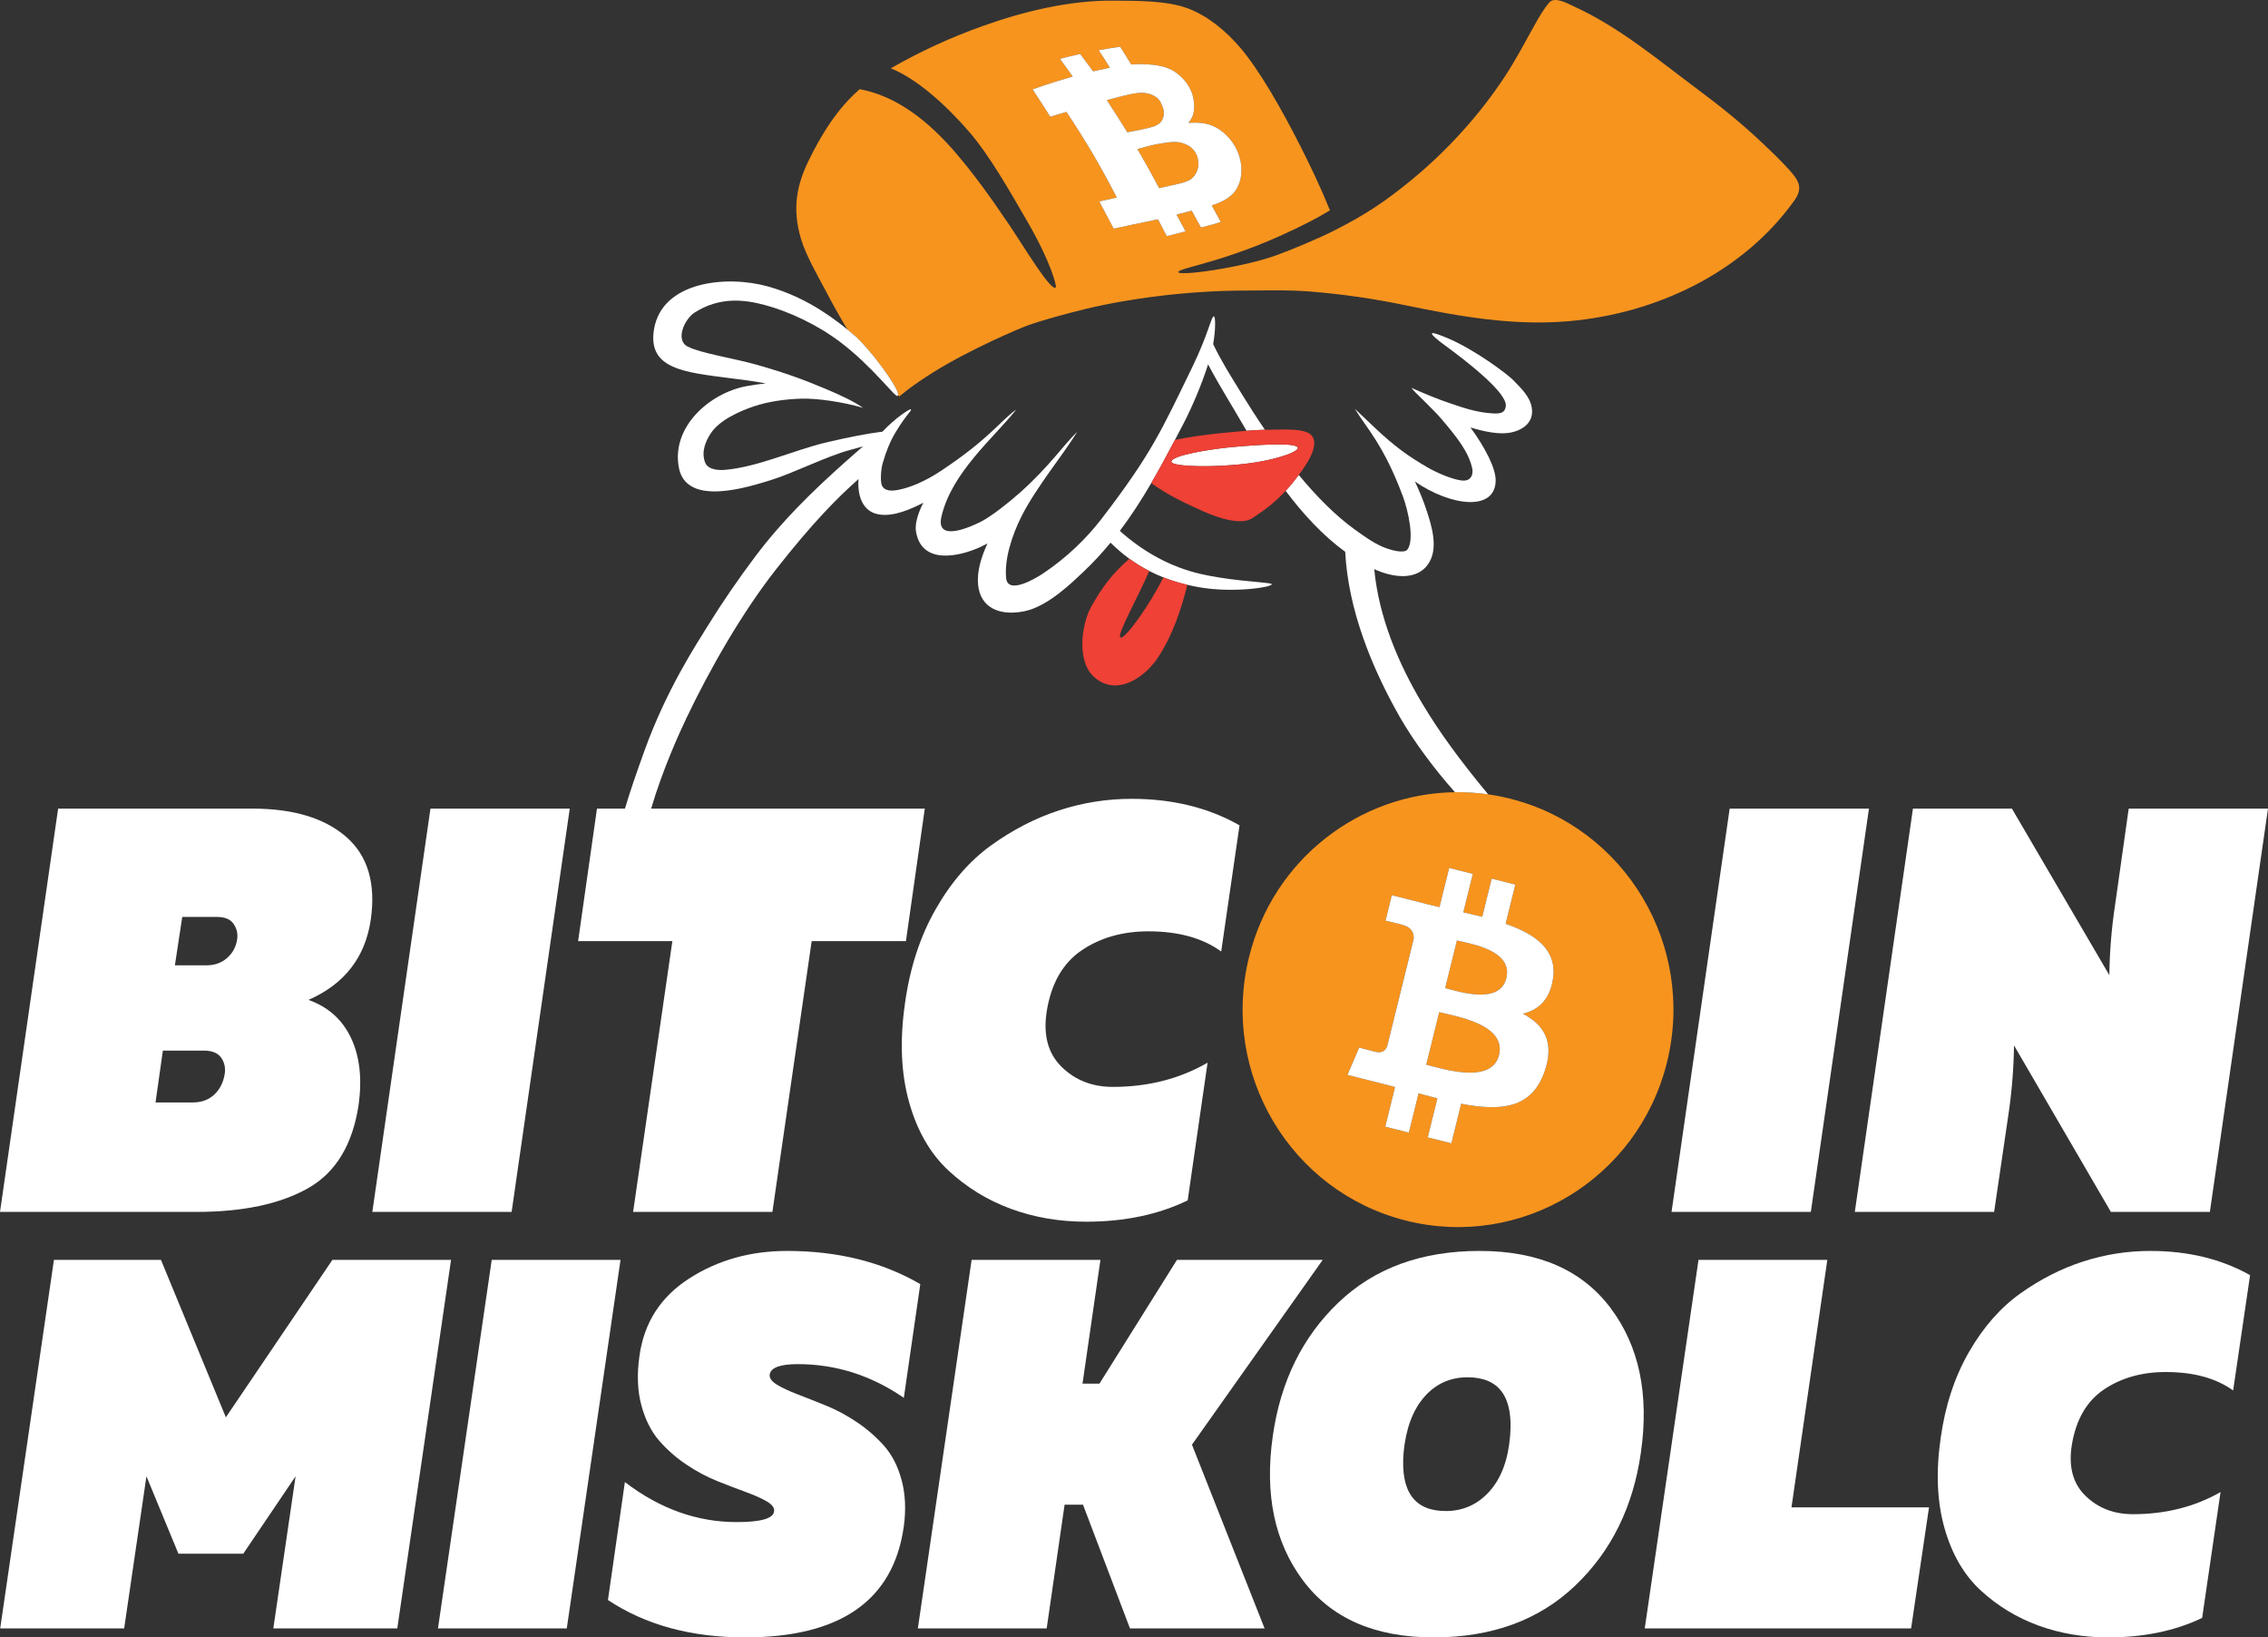 <svg xmlns="http://www.w3.org/2000/svg" width="248" height="179" viewBox="0 0 248 179" fill="none"><rect x="0" y="0" width="248" height="179" fill="#333333" stroke="none"/><g id="BTCMiskolc - LOGO" clip-path="url(#clip0_108_626)"><g id="Group"><g id="Group_2"><path id="Vector" d="M123.197 14.351L123.267 14.463L123.527 14.414C124.406 14.251 125.236 14.097 126.169 13.831C126.698 13.614 127.056 13.362 127.211 12.776C127.367 12.185 127.156 11.657 126.906 11.175C126.456 10.312 125.345 10.17 125.015 10.147C124.246 10.097 122.943 10.428 121.286 10.879L121.032 10.948L121.176 11.168C121.901 12.276 122.562 13.317 123.197 14.351Z" fill="#F7941E"></path><path id="Vector_2" d="M98.198 43.192C98.241 43.243 98.284 43.294 98.326 43.342C98.594 43.121 98.914 42.867 99.276 42.588C99.921 42.093 100.931 41.398 102.045 40.701C106.138 38.139 111.64 35.841 112.287 35.607C114.077 34.962 116.883 34.215 118.737 33.767C123.455 32.628 129.828 31.794 135.844 31.767C138.486 31.756 140.902 31.672 143.457 31.884C146.852 32.166 150.21 32.652 153.634 33.361C159.592 34.596 165.439 35.641 171.546 35.111C181.044 34.287 190.528 29.849 196.198 21.935C197.214 20.515 196.675 19.7 195.574 18.488C194.634 17.454 193.632 16.499 192.615 15.541C190.482 13.532 188.209 11.687 185.858 9.937C181.479 6.681 177.138 3 172.137 0.717C171.444 0.401 170.007 -0.432 169.403 0.28C168.785 1.009 168.302 1.847 167.838 2.678C166.771 4.588 165.746 6.548 164.543 8.377C161.8 12.55 158.219 16.497 154.352 19.666C151.419 22.071 149.291 23.48 145.872 25.215C144.179 26.074 141.506 27.184 139.728 27.848C135.971 29.252 128.732 30.243 128.855 29.731C128.978 29.218 134.746 28.596 143.173 24.254C143.923 23.867 144.677 23.447 145.429 22.997C144.404 20.464 143.214 17.976 142.098 15.785C140.177 12.013 137.745 7.701 135.612 5.207C134.005 3.328 132.001 1.699 129.864 0.908C127.539 0.047 124.333 0.096 121.8 0.07C116.94 0.019 111.896 1.259 107.438 2.852C103.994 4.082 100.591 5.631 97.406 7.471C100.324 8.624 103.577 11.628 106.018 14.458C108.19 16.976 110.349 20.782 112.34 24.215C114.906 28.641 115.559 31.261 115.449 31.409C114.995 32.021 111.969 26.977 110.378 24.615C108.157 21.318 106.401 18.93 104.529 16.742C101.51 13.21 98.026 10.494 94.01 9.748C91.571 11.851 89.784 14.74 88.389 17.628C87.192 20.107 86.567 22.704 87.582 26.094C88.129 27.923 89.316 29.962 90.211 31.647C91.083 33.291 91.654 34.344 92.668 36.026C92.958 36.264 93.246 36.505 93.53 36.752C95.087 38.109 98.367 42.471 98.198 43.192ZM114.841 12.761C114.196 11.73 113.549 10.725 112.912 9.771C113.357 9.612 113.803 9.455 114.245 9.31C114.678 9.166 115.106 9.028 115.517 8.898C116.014 8.742 116.524 8.592 117.038 8.447L117.299 8.374L117.143 8.153C116.72 7.552 116.301 6.967 115.912 6.434C116.523 6.266 117.277 6.084 118.116 5.901C118.578 6.505 119.028 7.11 119.454 7.697L119.529 7.8L119.653 7.772C120.148 7.657 120.632 7.552 121.097 7.459L121.369 7.404L121.222 7.17C120.842 6.564 120.484 6.013 120.135 5.493C120.974 5.338 121.782 5.208 122.493 5.111C122.879 5.719 123.262 6.336 123.637 6.955L123.699 7.056L123.817 7.047C124.089 7.024 124.328 7.013 124.563 7.013C124.564 7.013 124.565 7.013 124.566 7.013C125.993 7.021 127.464 7.136 128.564 7.911C129.617 8.654 130.346 9.757 130.514 10.862C130.665 11.856 130.561 12.553 130.178 13.121L129.963 13.439L130.346 13.419C131.729 13.351 132.769 13.662 133.693 14.42C134.987 15.458 135.755 17.026 135.748 18.614C135.743 19.804 135.301 20.833 134.536 21.436C134.062 21.81 133.613 22.085 132.718 22.386L132.498 22.46L132.612 22.661C132.889 23.15 133.177 23.677 133.492 24.265C132.973 24.444 132.354 24.618 131.568 24.807L131.319 24.868C131.029 24.334 130.714 23.762 130.383 23.167L130.311 23.038L129.696 23.194C129.425 23.262 129.155 23.331 128.888 23.399L128.65 23.461L128.767 23.676C129.054 24.202 129.347 24.742 129.643 25.293L129.543 25.319C129.082 25.437 128.625 25.555 128.168 25.67C127.983 25.715 127.785 25.763 127.582 25.813C127.284 25.231 126.983 24.654 126.687 24.098L126.618 23.969L126.475 24.002C126.125 24.081 125.773 24.158 125.417 24.227C124.903 24.327 124.224 24.469 123.461 24.633C122.934 24.747 122.365 24.872 121.781 25.002C121.272 24.018 120.743 23.019 120.206 22.025C120.759 21.9 121.32 21.774 121.875 21.651L122.117 21.596L122.003 21.376C120.358 18.184 118.62 15.234 116.692 12.357L116.613 12.24L114.841 12.761Z" fill="#F7941E"></path><path id="Vector_3" d="M124.611 16.233L124.37 16.301L124.652 16.775C125.315 17.913 125.997 19.145 126.681 20.439L126.749 20.569L127.587 20.384C129.056 20.061 129.793 19.899 130.217 19.587C130.763 19.187 131.079 18.502 131.041 17.8C131 17.047 130.674 16.419 130.114 16.028C129.554 15.673 129.043 15.522 128.405 15.522C127.937 15.522 127.396 15.605 126.887 15.694C126.367 15.769 125.644 15.94 124.611 16.233Z" fill="#F7941E"></path><path id="Vector_4" d="M136.579 104.624C133.43 117.36 141.112 130.259 153.73 133.434C166.353 136.61 179.138 128.859 182.283 116.123C185.431 103.387 177.749 90.485 165.126 87.311C164.326 87.109 163.525 86.952 162.725 86.838C161.509 86.662 160.297 86.588 159.098 86.605C148.664 86.746 139.22 93.924 136.579 104.624ZM162.079 100.224L163.111 96.052L165.696 96.702L164.637 100.987C167.9 102.121 170.288 103.822 169.818 106.986C169.479 109.302 168.207 110.422 166.518 110.816C168.838 112.034 170.017 113.901 168.893 117.142C167.497 121.164 164.182 121.503 159.775 120.662L158.705 124.987L156.12 124.338L157.176 120.07C156.507 119.902 155.821 119.724 155.116 119.531L154.057 123.819L151.475 123.17L152.543 118.836C151.941 118.68 151.328 118.513 150.701 118.355L147.337 117.51L148.62 114.523C148.62 114.523 150.526 115.034 150.499 114.996C151.231 115.179 151.556 114.697 151.685 114.376L153.033 108.922L153.778 105.902L154.585 102.638C154.616 102.083 154.427 101.384 153.381 101.119C153.42 101.093 151.503 100.65 151.503 100.65L152.191 97.864L155.755 98.762L155.752 98.775C156.289 98.909 156.841 99.037 157.403 99.166L158.463 94.882L161.046 95.532L160.009 99.733C160.702 99.893 161.4 100.053 162.079 100.224Z" fill="#F7941E"></path><path id="Vector_5" d="M158.024 108.021C159.483 108.388 163.982 109.886 164.711 106.939C165.471 103.866 160.771 103.181 159.311 102.813L158.024 108.021Z" fill="#F7941E"></path><path id="Vector_6" d="M157.375 110.65L155.956 116.392C157.708 116.831 163.113 118.581 163.911 115.343C164.747 111.965 159.126 111.091 157.375 110.65Z" fill="#F7941E"></path></g><g id="Group_3"><path id="Vector_7" d="M140.583 53.657C142.477 56.182 144.635 58.532 147.097 60.325C147.414 66.626 149.983 72.96 153.035 78.331C154.521 80.945 156.803 84.033 159.098 86.605C160.297 86.588 161.509 86.663 162.725 86.838C159.53 82.977 157.382 80.017 155.522 76.912C152.893 72.526 150.757 67.413 150.27 62.218C152.187 63.11 155.065 63.614 156.311 61.432C157.268 59.756 156.524 57.39 155.967 55.717C155.691 54.89 155.355 54.044 154.974 53.192C154.892 53.007 154.798 52.821 154.711 52.636C158.675 55.361 163.522 55.942 163.547 52.516C163.556 51.212 162.456 49.014 160.789 46.728C162.243 47.171 163.94 47.544 165.207 47.282C166.637 46.987 167.763 46.093 167.488 44.528C167.276 43.322 166.302 42.421 165.49 41.579C164.87 40.935 161.231 38.171 158.119 36.895C157.346 36.578 156.733 36.37 156.616 36.422C156.358 36.536 157.538 37.416 157.874 37.661C160.44 39.532 164.858 42.972 164.657 44.411C164.558 45.123 164.103 45.232 163.302 45.197C161.44 45.116 159.782 44.492 158.753 44.153C158.71 44.138 158.666 44.123 158.622 44.109C157.182 43.631 155.675 42.995 154.32 42.394C154.467 42.561 154.605 42.731 154.755 42.88C155.095 43.218 156.885 44.939 157.64 45.827C159.34 47.827 160.63 49.454 160.993 51.262C161.097 51.783 160.925 52.674 159.784 52.523C158.811 52.393 157.227 51.752 156.07 51.081C154.038 49.902 152.562 48.861 150.329 46.761C149.577 46.053 148.831 45.325 148.145 44.688C149.37 46.718 151.334 48.665 153.417 54.303C153.991 55.857 154.679 59.005 153.911 60.06C153.584 60.51 152.37 60.207 151.642 59.956C150.403 59.528 149.236 58.672 148.18 57.916C146.035 56.379 143.946 54.25 142.019 51.924C141.79 52.228 141.553 52.529 141.317 52.817C141.07 53.12 140.826 53.394 140.583 53.657Z" fill="white"></path><path id="Vector_8" d="M116.691 12.356C118.62 15.234 120.357 18.183 122.003 21.375L122.117 21.596L121.875 21.65C121.32 21.773 120.759 21.899 120.206 22.024C120.743 23.018 121.272 24.018 121.781 25.001C122.365 24.871 122.933 24.746 123.461 24.633C124.224 24.468 124.903 24.326 125.417 24.227C125.773 24.157 126.125 24.081 126.475 24.001L126.618 23.968L126.687 24.098C126.983 24.654 127.284 25.231 127.581 25.812C127.785 25.763 127.983 25.715 128.167 25.669C128.624 25.554 129.082 25.437 129.543 25.318L129.642 25.292C129.347 24.742 129.053 24.201 128.767 23.675L128.65 23.46L128.888 23.399C129.155 23.33 129.424 23.262 129.695 23.193L130.311 23.037L130.383 23.166C130.713 23.762 131.029 24.334 131.319 24.868L131.568 24.806C132.354 24.617 132.972 24.443 133.492 24.265C133.177 23.676 132.889 23.149 132.612 22.66L132.498 22.459L132.718 22.385C133.613 22.084 134.062 21.809 134.536 21.435C135.301 20.833 135.743 19.804 135.748 18.613C135.755 17.025 134.987 15.457 133.693 14.419C132.769 13.662 131.728 13.35 130.346 13.418L129.963 13.438L130.177 13.12C130.561 12.553 130.665 11.855 130.514 10.861C130.346 9.756 129.617 8.653 128.564 7.911C127.464 7.136 125.992 7.021 124.566 7.012C124.565 7.012 124.564 7.012 124.562 7.012C124.328 7.012 124.089 7.023 123.817 7.046L123.699 7.055L123.637 6.954C123.262 6.336 122.879 5.718 122.493 5.11C121.781 5.207 120.974 5.338 120.135 5.493C120.484 6.011 120.841 6.563 121.222 7.169L121.369 7.404L121.097 7.458C120.631 7.551 120.148 7.656 119.653 7.771L119.529 7.8L119.454 7.696C119.028 7.109 118.578 6.505 118.116 5.9C117.277 6.083 116.523 6.266 115.912 6.433C116.301 6.966 116.719 7.551 117.143 8.152L117.298 8.373L117.038 8.446C116.524 8.591 116.014 8.741 115.517 8.897C115.106 9.027 114.678 9.165 114.244 9.309C113.803 9.455 113.357 9.611 112.912 9.77C113.548 10.725 114.196 11.729 114.841 12.761L116.612 12.239L116.691 12.356ZM130.114 16.028C130.674 16.419 131 17.047 131.041 17.8C131.079 18.502 130.763 19.187 130.217 19.587C129.793 19.899 129.056 20.061 127.587 20.384L126.749 20.569L126.681 20.44C125.997 19.145 125.314 17.913 124.652 16.775L124.37 16.301L124.611 16.233C125.643 15.94 126.367 15.769 126.887 15.694C127.396 15.605 127.937 15.522 128.405 15.522C129.043 15.521 129.554 15.673 130.114 16.028ZM121.286 10.879C122.943 10.429 124.246 10.098 125.015 10.147C125.345 10.171 126.456 10.312 126.906 11.175C127.156 11.657 127.367 12.185 127.211 12.776C127.056 13.362 126.697 13.614 126.169 13.831C125.235 14.097 124.405 14.251 123.527 14.414L123.267 14.463L123.197 14.351C122.562 13.317 121.901 12.276 121.176 11.169L121.032 10.949L121.286 10.879Z" fill="white"></path><path id="Vector_9" d="M128.084 50.477C128.076 50.919 131.374 51.143 135.19 50.803C139.364 50.432 141.778 49.434 141.908 49.034C142.118 48.393 138.536 48.519 134.61 48.886C132.73 49.061 128.097 49.737 128.084 50.477Z" fill="white"></path><path id="Vector_10" d="M36.347 137.73L24.697 154.94L17.601 137.73H5.898L0.021 178.021H13.577L16.013 161.387L19.508 169.848H26.603L32.322 161.387L29.887 178.021H43.443L49.321 137.73H36.347Z" fill="white"></path><path id="Vector_11" d="M53.768 137.73L47.891 178.021H61.976L67.854 137.73H53.768Z" fill="white"></path><path id="Vector_12" d="M96.687 158.077C95.822 157.099 94.834 156.236 93.721 155.487C92.61 154.739 91.489 154.135 90.359 153.674C89.229 153.214 88.188 152.801 87.234 152.437C86.281 152.072 85.522 151.717 84.957 151.372C84.392 151.027 84.127 150.662 84.163 150.279C84.269 149.511 85.292 149.127 87.234 149.127C91.4 149.127 95.266 150.355 98.831 152.811L100.632 140.379C96.466 137.961 91.612 136.752 86.07 136.752C82.045 136.752 78.47 137.76 75.346 139.774C72.222 141.788 70.413 144.619 69.918 148.264C69.636 150.259 69.706 152.044 70.13 153.617C70.554 155.19 71.198 156.476 72.063 157.473C72.928 158.471 73.916 159.344 75.029 160.092C76.141 160.84 77.27 161.445 78.418 161.905C79.565 162.365 80.615 162.769 81.568 163.114C82.522 163.459 83.289 163.804 83.872 164.15C84.455 164.495 84.711 164.859 84.64 165.243C84.534 166.011 83.175 166.395 80.562 166.395C76.22 166.395 72.143 164.936 68.33 162.02L66.477 174.913C70.572 177.637 75.567 179 81.463 179C91.912 179 97.702 174.951 98.832 166.855C99.079 165.013 98.999 163.334 98.593 161.819C98.187 160.303 97.552 159.056 96.687 158.077Z" fill="white"></path><path id="Vector_13" d="M144.636 137.73H128.697L120.224 151.257H118.37L120.33 137.73H106.244L100.366 178.021H114.452L116.411 164.495H118.423L123.56 178.021H138.281L130.338 157.933L144.636 137.73Z" fill="white"></path><path id="Vector_14" d="M161.793 136.752C155.438 136.752 150.293 138.632 146.357 142.393C142.42 146.153 140.029 151.008 139.181 156.955C138.263 163.325 139.358 168.592 142.464 172.755C145.571 176.919 150.337 179 156.762 179C163.117 179 168.271 177.12 172.225 173.359C176.179 169.599 178.579 164.745 179.427 158.797C180.345 152.427 179.242 147.161 176.117 142.997C172.992 138.834 168.218 136.752 161.793 136.752ZM165.129 156.955C164.917 159.564 164.167 161.589 162.878 163.028C161.59 164.467 159.992 165.186 158.086 165.186C154.662 165.186 153.126 163.057 153.479 158.798C153.726 156.188 154.477 154.164 155.729 152.725C156.982 151.286 158.562 150.566 160.469 150.566C163.928 150.566 165.482 152.696 165.129 156.955Z" fill="white"></path><path id="Vector_15" d="M199.813 137.73H185.727L179.849 178.021H208.974L210.933 164.783H195.894L199.813 137.73Z" fill="white"></path><path id="Vector_16" d="M227.798 137.903C225.415 138.671 223.129 139.832 220.94 141.386C218.752 142.94 216.872 145.079 215.301 147.804C213.73 150.528 212.698 153.675 212.203 157.243C211.674 160.927 211.815 164.198 212.627 167.057C213.439 169.915 214.763 172.189 216.599 173.877C218.435 175.565 220.535 176.841 222.9 177.705C225.266 178.568 227.807 179 230.526 179C234.409 179 237.833 178.29 240.799 176.87L242.811 163.114C239.987 164.726 236.792 165.531 233.226 165.531C231.143 165.531 229.413 164.86 228.036 163.517C226.66 162.174 226.165 160.313 226.554 157.933C227.013 155.171 228.187 153.157 230.076 151.89C231.964 150.623 234.215 149.99 236.827 149.99C239.863 149.99 242.317 150.662 244.188 152.005L246.041 139.4C242.899 137.635 239.263 136.752 235.133 136.752C232.625 136.752 230.181 137.136 227.798 137.903Z" fill="white"></path><path id="Vector_17" d="M158.464 94.882L157.404 99.166C156.842 99.037 156.29 98.909 155.753 98.775L155.756 98.762L152.191 97.864L151.504 100.65C151.504 100.65 153.421 101.092 153.381 101.119C154.428 101.384 154.617 102.083 154.585 102.638L153.779 105.902L153.034 108.922L151.685 114.376C151.556 114.697 151.232 115.179 150.499 114.996C150.526 115.034 148.621 114.523 148.621 114.523L147.338 117.51L150.702 118.355C151.328 118.513 151.941 118.68 152.544 118.836L151.475 123.17L154.057 123.819L155.116 119.531C155.822 119.724 156.507 119.902 157.176 120.07L156.12 124.338L158.705 124.987L159.776 120.662C164.183 121.503 167.498 121.164 168.894 117.142C170.017 113.901 168.838 112.034 166.519 110.816C168.207 110.422 169.479 109.302 169.819 106.986C170.289 103.822 167.9 102.121 164.637 100.987L165.696 96.702L163.111 96.052L162.08 100.224C161.4 100.053 160.703 99.893 160.01 99.733L161.047 95.532L158.464 94.882ZM163.912 115.343C163.114 118.581 157.709 116.832 155.957 116.392L157.376 110.65C159.127 111.091 164.747 111.965 163.912 115.343ZM164.711 106.938C163.983 109.886 159.484 108.388 158.025 108.021L159.312 102.813C160.772 103.18 165.472 103.866 164.711 106.938Z" fill="white"></path><path id="Vector_18" d="M33.671 129.904C36.724 128.182 38.575 125.117 39.225 120.708C39.606 117.853 39.321 115.428 38.366 113.434C37.412 111.439 35.865 110.064 33.728 109.309C37.66 107.587 39.932 104.669 40.542 100.554C41.115 96.565 40.218 93.542 37.851 91.484C35.484 89.427 32.067 88.398 27.601 88.398H6.356L0 132.486H21.474C26.551 132.486 30.616 131.625 33.671 129.904ZM19.928 100.239H23.706C24.585 100.239 25.196 100.491 25.539 100.995C25.883 101.499 26.017 102.045 25.941 102.633C25.826 103.472 25.463 104.165 24.852 104.711C24.241 105.257 23.478 105.53 22.562 105.53H19.125L19.928 100.239ZM17.007 120.519L17.809 114.851H22.275C23.191 114.851 23.831 115.114 24.194 115.639C24.556 116.163 24.68 116.762 24.566 117.433C24.413 118.357 24.031 119.102 23.421 119.67C22.81 120.237 22.027 120.52 21.073 120.52H17.007V120.519Z" fill="white"></path><path id="Vector_19" d="M62.301 88.398H47.069L40.714 132.486H55.945L62.301 88.398Z" fill="white"></path><path id="Vector_20" d="M69.229 132.486H84.46L88.755 102.884H99.062L101.123 88.398H71.201C72.487 84.024 74.372 79.947 75.035 78.553C77.601 73.159 81.149 66.963 84.859 62.24C89.007 56.959 91.659 54.339 93.88 52.366C93.744 54 94.215 55.64 95.668 56.126C97.094 56.602 98.942 55.962 100.511 55.188C100.665 55.112 100.813 55.034 100.961 54.956C100.247 56.376 100.06 57.408 100.153 58.038C100.704 61.776 104.85 60.887 107.257 59.774C107.497 59.663 107.736 59.54 107.976 59.409C107.289 60.924 106.807 62.472 106.952 63.93C107.209 66.526 109.407 67.355 112.023 66.819C114.605 66.29 117.247 63.659 118.464 62.516C119.542 61.504 120.522 60.435 121.435 59.325C122.099 59.976 122.783 60.566 123.498 61.087C124.188 61.59 124.909 62.03 125.665 62.419C126.162 62.675 126.675 62.908 127.206 63.117C128.035 63.442 128.908 63.715 129.838 63.933C130.236 64.026 130.642 64.112 131.062 64.187C134.995 64.886 139.333 64.138 139.054 63.85C138.938 63.73 138.06 63.702 135.835 63.464C134.116 63.281 132.626 63.051 131.279 62.742C128.022 61.997 125.01 60.332 122.451 58.037C123.708 56.37 124.832 54.619 125.886 52.813C126.785 51.272 127.635 49.691 128.478 48.09C128.785 47.507 129.092 46.921 129.399 46.333C130.28 44.647 131.399 42.068 132.101 39.833C133.326 42.16 134.795 44.474 136.072 46.692C136.149 46.826 136.227 46.961 136.306 47.096C136.338 47.093 136.371 47.09 136.401 47.088C137.111 47.03 137.714 47 138.316 46.983C137.396 45.639 136.549 44.317 135.796 43.087C134.535 41.029 133.561 39.509 132.656 37.619C132.955 35.919 132.899 34.596 132.745 34.583C132.435 34.558 132.182 36.421 130.345 40.192C127 47.06 125.928 49.586 120.481 56.681C118.803 58.866 116.644 60.963 114.047 62.697C113.308 63.191 110.209 65.065 110.019 63.208C109.811 61.179 110.632 58.547 111.721 56.4C113.301 53.284 116.178 49.817 117.799 47.203C116.377 48.528 114.773 50.977 111.498 53.884C110.345 54.908 108.462 56.404 107.339 56.989C106.246 57.559 102.271 59.383 102.943 56.476C104.061 51.64 108.705 47.827 111.125 44.773C109.33 46.051 108.266 47.909 102.875 51.487C101.132 52.643 99.484 53.306 98.298 53.536C98.113 53.572 96.695 53.925 96.403 52.976C96.255 52.497 96.328 51.312 96.516 50.654C96.898 49.312 97.347 48.228 97.929 47.259C99.198 45.145 99.807 44.84 99.568 44.744C99.47 44.705 97.951 45.634 96.496 47.188C94.847 47.399 92.971 47.751 90.353 48.367C86.85 49.19 82.926 51.044 79.294 51.363C78.739 51.412 77.429 51.428 77.1 50.554C76.644 49.342 77.198 48.175 77.708 47.39C78.658 45.93 80.856 44.952 82.47 44.411C84.003 43.896 85.858 43.635 87.598 43.58C89.32 43.526 92.195 43.943 94.364 44.582C93.468 43.95 92.059 43.256 90.331 42.533C87.802 41.475 85.975 40.795 82.705 39.863C80.321 39.184 76.667 38.631 75.21 37.896C73.799 37.185 74.836 34.868 75.996 34.141C78.704 32.442 81.346 32.724 83.683 33.357C86.248 34.051 89.313 35.465 91.821 37.35C95.389 40.031 97.848 43.428 98.138 43.28C98.169 43.263 98.187 43.232 98.197 43.192C98.365 42.47 95.086 38.108 93.529 36.751C93.245 36.504 92.958 36.263 92.667 36.026C90.105 33.931 87.271 32.237 83.972 31.316C79.428 30.047 72.403 30.764 71.518 35.976C70.772 40.375 74.882 40.699 79.926 41.354C80.725 41.458 82.055 41.599 83.739 41.913C83.068 41.983 82.375 42.075 81.641 42.211C77.572 42.962 73.356 46.704 74.241 51.164C75.085 55.416 81.776 53.263 84.33 52.472C86.767 51.716 90.492 49.831 92.964 49.187C93.436 49.064 93.902 48.931 94.362 48.799C93.725 49.352 93.093 49.908 92.465 50.468C88.861 53.677 85.52 56.936 82.621 60.791C80.757 63.268 78.989 65.832 77.355 68.475C76.086 70.528 72.872 75.411 70.465 82.08C69.597 84.486 68.858 86.63 68.338 88.398H65.277L63.215 102.884H73.522L69.229 132.486Z" fill="white"></path><path id="Vector_21" d="M118.275 103.892C120.317 102.507 122.75 101.814 125.575 101.814C128.858 101.814 131.512 102.548 133.535 104.018L135.539 90.225C132.142 88.293 128.209 87.328 123.743 87.328C121.032 87.328 118.389 87.748 115.812 88.588C113.235 89.427 110.764 90.698 108.397 92.398C106.03 94.098 103.997 96.439 102.299 99.421C100.599 102.402 99.483 105.845 98.948 109.75C98.376 113.781 98.529 117.36 99.407 120.488C100.284 123.616 101.716 126.104 103.701 127.952C105.686 129.799 107.957 131.195 110.515 132.14C113.073 133.084 115.821 133.557 118.761 133.557C122.96 133.557 126.663 132.78 129.87 131.226L132.046 116.173C128.992 117.937 125.537 118.819 121.682 118.819C119.429 118.819 117.559 118.084 116.069 116.614C114.581 115.144 114.046 113.108 114.466 110.505C114.962 107.482 116.232 105.278 118.275 103.892Z" fill="white"></path><path id="Vector_22" d="M182.778 132.486H198.01L204.367 88.398H189.135L182.778 132.486Z" fill="white"></path><path id="Vector_23" d="M231.28 98.917C230.897 101.436 230.687 103.997 230.649 106.6L219.998 88.398H209.176L202.82 132.486H218.052L219.598 121.968C219.979 119.449 220.19 116.888 220.228 114.285L230.821 132.486H241.644L247.999 88.398H232.768L231.28 98.917Z" fill="white"></path></g><g id="Group_4"><path id="Vector_24" d="M122.504 69.678C122.091 69.392 124.677 64.82 125.665 62.419C124.909 62.03 124.188 61.59 123.498 61.087C121.619 62.678 120.477 64.28 119.349 66.271C118.254 68.204 117.672 72.345 119.699 74.067C122.173 76.171 125.225 74.038 126.662 71.819C128.244 69.375 129.132 66.708 129.838 63.933C128.907 63.715 128.035 63.442 127.206 63.117C125.774 66.055 122.97 70.001 122.504 69.678Z" fill="#EF4136"></path><path id="Vector_25" d="M136.307 47.096C134.803 47.218 131.336 47.493 128.478 48.09C127.636 49.691 126.786 51.272 125.887 52.812C127.616 54.063 129.306 54.88 131.454 55.847C133.56 56.795 135.803 57.383 136.93 56.652C138.207 55.824 139.368 54.971 140.583 53.656C140.826 53.394 141.07 53.119 141.318 52.816C141.554 52.528 141.791 52.227 142.02 51.923C143.315 50.201 144.337 48.331 143.263 47.452C142.664 46.962 141.06 46.947 140.294 46.954C139.558 46.96 138.938 46.964 138.317 46.982C137.715 46.999 137.112 47.029 136.402 47.087C136.372 47.09 136.338 47.093 136.307 47.096ZM141.908 49.034C141.777 49.433 139.364 50.431 135.19 50.803C131.374 51.143 128.076 50.919 128.084 50.477C128.096 49.737 132.729 49.061 134.61 48.886C138.535 48.519 142.117 48.393 141.908 49.034Z" fill="#EF4136"></path></g></g></g><defs><clipPath id="clip0_108_626"><rect width="248" height="179" fill="white"></rect></clipPath></defs></svg>